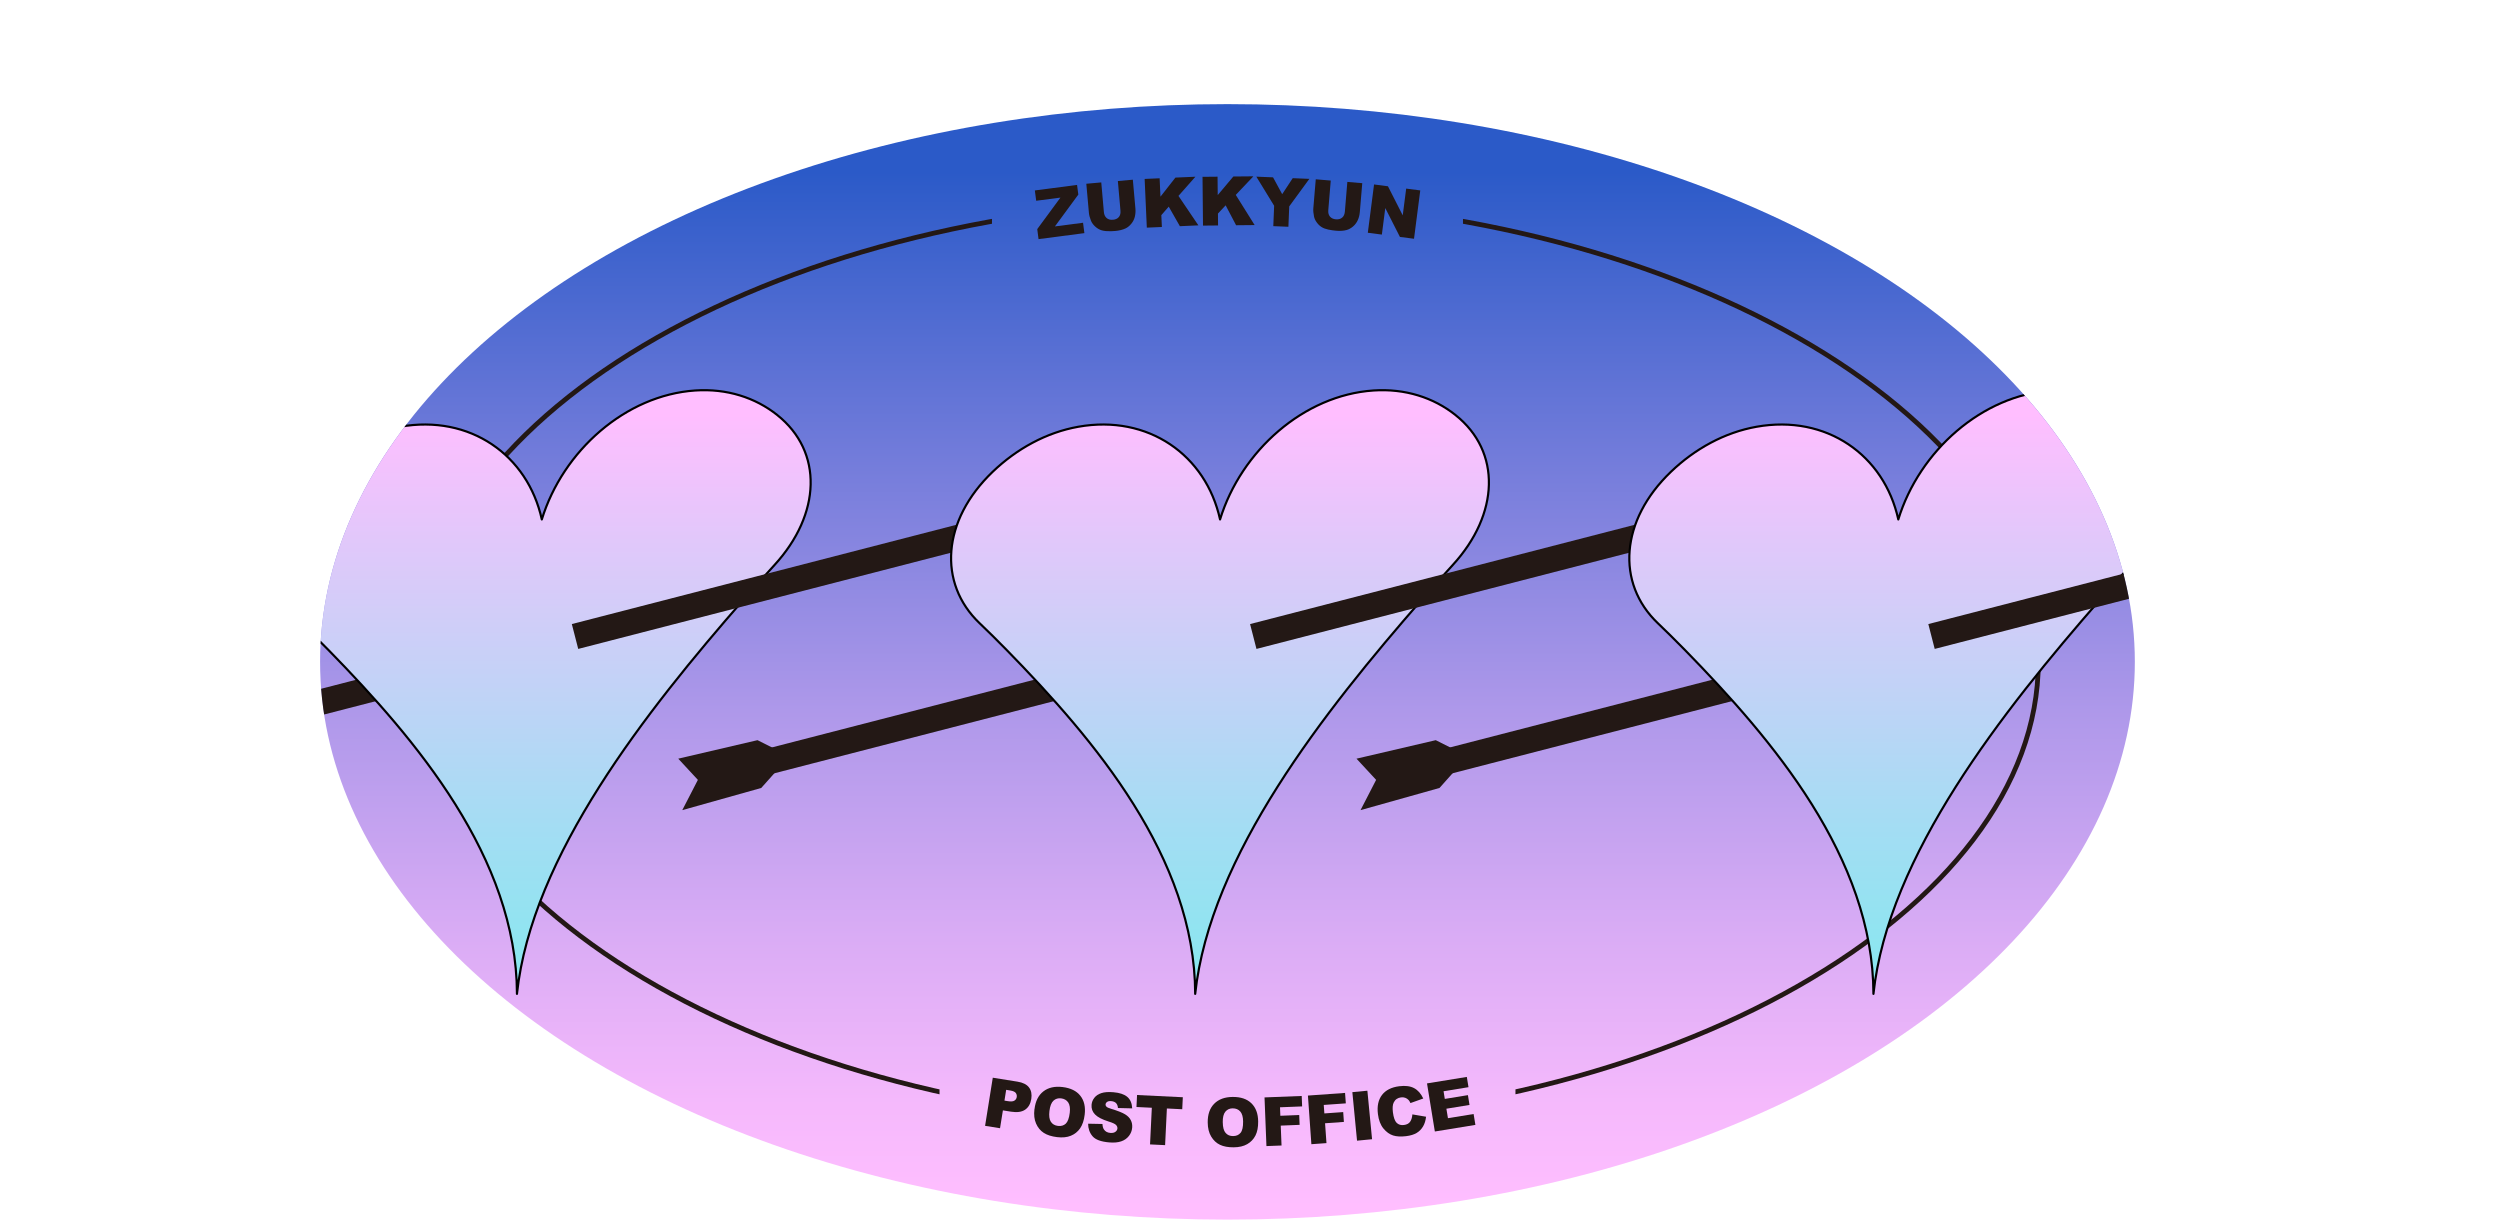 <?xml version="1.0" encoding="UTF-8"?><svg id="Layer_2" xmlns="http://www.w3.org/2000/svg" xmlns:xlink="http://www.w3.org/1999/xlink" viewBox="0 0 688.8 338.28"><defs><style>.cls-1{fill:#231815;}.cls-2{fill:url(#_名称未設定グラデーション_8);}.cls-2,.cls-3,.cls-4{stroke:#000;stroke-linecap:round;stroke-linejoin:round;stroke-width:.6px;}.cls-5{fill:url(#_名称未設定グラデーション_548);}.cls-6,.cls-7{fill:none;}.cls-8{clip-path:url(#clippath-1);}.cls-3{fill:url(#_名称未設定グラデーション_8-2);}.cls-7{stroke:#231815;stroke-miterlimit:10;stroke-width:1.33px;}.cls-9{clip-path:url(#clippath);}.cls-4{fill:url(#_名称未設定グラデーション_8-3);}</style><linearGradient id="_名称未設定グラデーション_548" x1="338.19" y1="332.91" x2="338.19" y2="47.39" gradientUnits="userSpaceOnUse"><stop offset="0" stop-color="#ffbeff"/><stop offset=".1" stop-color="#f5b9fc"/><stop offset=".26" stop-color="#daacf5"/><stop offset=".48" stop-color="#ae98ea"/><stop offset=".73" stop-color="#717bda"/><stop offset="1" stop-color="#2b5ac8"/></linearGradient><clipPath id="clippath"><path class="cls-6" d="M88.19,0v338.28h500V0H88.19ZM273.31,42.8h129.77v27.54h-129.77v-27.54ZM417.54,315.46h-158.68v-27.54h158.68v27.54Z"/></clipPath><clipPath id="clippath-1"><ellipse class="cls-6" cx="338.19" cy="182.36" rx="250" ry="153.67"/></clipPath><linearGradient id="_名称未設定グラデーション_8" x1="149.27" y1="114.19" x2="149.27" y2="264.69" gradientUnits="userSpaceOnUse"><stop offset="0" stop-color="#ffbeff"/><stop offset=".24" stop-color="#e0c8fa"/><stop offset=".76" stop-color="#a3ddf3"/><stop offset="1" stop-color="#8ce6f0"/></linearGradient><linearGradient id="_名称未設定グラデーション_8-2" x1="336.14" y1="114.19" x2="336.14" y2="264.69" xlink:href="#_名称未設定グラデーション_8"/><linearGradient id="_名称未設定グラデーション_8-3" x1="523.01" y1="114.19" x2="523.01" y2="264.69" xlink:href="#_名称未設定グラデーション_8"/></defs><g id="design"><ellipse class="cls-5" cx="338.19" cy="182.36" rx="250" ry="153.67"/><g class="cls-9"><path class="cls-7" d="M338.19,309.44c-121.1,0-223.41-58.19-223.41-127.08s102.31-127.08,223.41-127.08,223.41,58.19,223.41,127.08-102.31,127.08-223.41,127.08Z"/></g><path class="cls-1" d="M273.54,296.93l6.81,1.09c1.48.24,2.54.77,3.16,1.59.63.82.83,1.89.63,3.19-.22,1.34-.78,2.32-1.71,2.95-.93.63-2.22.8-3.87.54l-2.24-.36-.79,4.92-4.12-.66,2.12-13.26ZM276.75,303.24l1,.16c.79.13,1.37.08,1.73-.15.36-.22.58-.55.65-.98.07-.42-.02-.79-.25-1.12-.23-.33-.73-.56-1.49-.69l-1.17-.19-.47,2.96Z"/><path class="cls-1" d="M285.03,305.57c.26-2.18,1.07-3.8,2.43-4.86s3.12-1.47,5.29-1.21c2.22.27,3.86,1.07,4.91,2.41,1.06,1.34,1.45,3.08,1.19,5.22-.19,1.56-.61,2.8-1.25,3.74-.65.93-1.5,1.62-2.56,2.05-1.06.44-2.33.56-3.81.38-1.5-.18-2.72-.57-3.65-1.17-.93-.6-1.63-1.45-2.12-2.56-.49-1.11-.64-2.44-.45-4ZM289.14,306.09c-.16,1.34-.03,2.34.4,2.99.43.65,1.07,1.02,1.94,1.13.88.11,1.6-.1,2.16-.62.55-.52.92-1.52,1.1-3.01.15-1.25,0-2.2-.43-2.84-.44-.64-1.09-1.01-1.95-1.12-.83-.1-1.53.11-2.11.64-.57.53-.94,1.47-1.11,2.83Z"/><path class="cls-1" d="M299.79,309.6l3.96.08c.03.65.16,1.15.4,1.5.38.58.97.9,1.76.96.59.05,1.06-.05,1.4-.3.34-.25.53-.56.56-.92.03-.35-.1-.67-.38-.97-.28-.3-.97-.62-2.05-.95-1.78-.56-3.03-1.21-3.74-1.95-.72-.74-1.04-1.63-.95-2.68.06-.69.31-1.32.76-1.9.45-.58,1.09-1.01,1.92-1.29.83-.28,1.94-.37,3.33-.25,1.71.14,2.99.57,3.83,1.28.84.71,1.29,1.77,1.35,3.17l-3.92-.1c-.05-.61-.24-1.07-.54-1.37s-.76-.48-1.34-.53c-.48-.04-.85.03-1.11.22-.26.18-.4.42-.43.71-.02.21.07.41.25.6.18.19.63.4,1.35.61,1.78.54,3.04,1.04,3.79,1.5s1.28,1.01,1.58,1.63c.31.62.43,1.3.37,2.03-.07.86-.37,1.63-.91,2.31-.54.69-1.24,1.18-2.13,1.48-.88.3-1.97.4-3.27.29-2.28-.19-3.82-.76-4.62-1.71-.8-.95-1.21-2.11-1.21-3.46Z"/><path class="cls-1" d="M313.29,301.7l12.6.61-.16,3.31-4.23-.21-.49,10.1-4.15-.2.49-10.1-4.23-.21.16-3.31Z"/><path class="cls-1" d="M332.75,309.25c-.02-2.19.57-3.91,1.78-5.14,1.21-1.23,2.9-1.86,5.08-1.88,2.24-.02,3.96.56,5.18,1.75,1.22,1.19,1.84,2.86,1.86,5.02.02,1.57-.24,2.86-.75,3.87-.52,1.01-1.27,1.8-2.27,2.37-.99.57-2.23.86-3.72.87-1.51.01-2.77-.21-3.77-.69-1-.47-1.81-1.23-2.43-2.27-.63-1.04-.95-2.34-.96-3.91ZM336.9,309.23c.01,1.36.27,2.33.78,2.91.51.59,1.2.88,2.06.87.89,0,1.58-.31,2.06-.89.48-.58.72-1.63.7-3.13-.01-1.26-.28-2.19-.79-2.76-.52-.58-1.21-.86-2.08-.86-.84,0-1.5.31-2.01.91-.5.6-.75,1.58-.73,2.95Z"/><path class="cls-1" d="M348.4,302.36l10.25-.4.11,2.88-6.09.24.09,2.34,5.2-.21.11,2.71-5.2.21.22,5.48-4.16.16-.53-13.42Z"/><path class="cls-1" d="M360.36,301.85l10.23-.73.21,2.88-6.08.43.17,2.34,5.19-.37.19,2.71-5.19.37.39,5.47-4.16.3-.95-13.4Z"/><path class="cls-1" d="M372.6,300.91l4.14-.4,1.29,13.37-4.14.4-1.29-13.37Z"/><path class="cls-1" d="M389.16,307.04l3.75.64c-.12,1.04-.39,1.94-.83,2.68-.44.74-1.02,1.34-1.75,1.78-.73.44-1.69.74-2.88.89-1.45.18-2.66.12-3.63-.19-.97-.31-1.86-.95-2.66-1.92-.8-.98-1.3-2.29-1.51-3.94-.28-2.2.1-3.97,1.12-5.3,1.02-1.33,2.61-2.13,4.75-2.4,1.68-.21,3.04-.04,4.09.52,1.05.56,1.89,1.51,2.53,2.86l-3.53,1.26c-.18-.39-.35-.67-.51-.84-.27-.29-.58-.49-.94-.62-.35-.13-.74-.16-1.15-.11-.93.12-1.6.58-2,1.39-.31.6-.38,1.5-.24,2.69.19,1.48.54,2.46,1.05,2.95.52.49,1.18.69,1.99.58.79-.1,1.35-.39,1.7-.89.35-.49.56-1.17.63-2.04Z"/><path class="cls-1" d="M393.16,298.5l10.98-1.79.46,2.83-6.87,1.12.34,2.11,6.37-1.04.44,2.7-6.37,1.04.43,2.61,7.07-1.15.49,3-11.17,1.82-2.16-13.25Z"/><path class="cls-1" d="M285.11,52.47l11.64-1.52.35,2.66-6.45,8.77,7.75-1.01.37,2.86-12.63,1.65-.36-2.76,6.39-8.68-6.68.87-.37-2.84Z"/><path class="cls-1" d="M308,49.88l4.12-.37.71,7.97c.07.79.01,1.55-.17,2.27-.18.72-.52,1.37-1,1.94s-1,.99-1.56,1.25c-.78.37-1.73.6-2.85.7-.65.06-1.37.08-2.14.05-.78-.02-1.44-.15-1.98-.37-.54-.23-1.05-.57-1.52-1.03-.47-.46-.81-.95-1.02-1.46-.33-.83-.53-1.57-.58-2.23l-.71-7.97,4.12-.37.72,8.16c.06.73.32,1.28.76,1.66s1.02.53,1.74.47c.71-.06,1.25-.31,1.62-.75.37-.44.52-1.03.45-1.77l-.72-8.16Z"/><path class="cls-1" d="M315.35,49.3l4.15-.18.23,5.07,4.12-5.26,5.51-.24-4.67,5.28,5.49,8.12-5.1.23-3.07-5.39-2.04,2.34.15,3.27-4.15.18-.6-13.42Z"/><path class="cls-1" d="M331.31,48.72l4.15-.04.05,5.07,4.3-5.12,5.52-.05-4.85,5.12,5.2,8.31-5.11.05-2.88-5.49-2.12,2.27.03,3.28-4.15.04-.13-13.43Z"/><path class="cls-1" d="M346.14,48.67l4.61.19,2.52,4.64,2.9-4.41,4.58.19-5.54,7.58-.23,5.62-4.16-.17.23-5.62-4.9-8.01Z"/><path class="cls-1" d="M371.2,50.12l4.13.35-.67,7.97c-.07.79-.25,1.53-.56,2.21s-.74,1.26-1.31,1.75c-.57.48-1.15.8-1.75.97-.83.23-1.81.3-2.93.2-.65-.05-1.36-.16-2.12-.31-.76-.16-1.39-.39-1.88-.71-.49-.31-.94-.74-1.32-1.27-.39-.53-.64-1.07-.75-1.62-.18-.87-.25-1.64-.19-2.29l.67-7.97,4.13.35-.68,8.16c-.06.73.09,1.32.46,1.76s.91.7,1.63.76c.71.06,1.29-.09,1.73-.47.44-.37.69-.93.75-1.67l.68-8.16Z"/><path class="cls-1" d="M378.57,50.82l3.84.5,4.07,8.01.95-7.37,3.88.5-1.72,13.32-3.88-.5-4.04-7.96-.94,7.31-3.87-.5,1.72-13.32Z"/><g class="cls-8"><rect class="cls-1" x="7.17" y="191.04" width="153.7" height="7.07" transform="translate(-45.94 27.16) rotate(-14.47)"/><polygon class="cls-1" points="30.65 208.37 21.84 203.93 0 209.03 5.41 214.87 1.11 223.21 22.87 217.1 30.65 208.37"/><path class="cls-2" d="M214.14,114.34c-6.03-4.79-13.87-7.34-22.61-6.75-19.15,1.29-36.43,16.6-42.25,35.53-3.89-17.74-19.79-28.97-39.05-25.54-8.79,1.56-17,6.08-23.61,12.42-13.98,13.41-15.12,30.68-3.62,41.68,2.31,2.21,4.88,4.73,7.6,7.52,23.95,24.51,51.75,57.09,51.83,94.63,4.04-38.05,35.64-77.92,62.48-108.67,3.06-3.5,5.92-6.69,8.49-9.5,12.8-13.98,13.48-31.19.73-41.32Z"/><polygon class="cls-1" points="159.31 178.79 157.55 171.94 304.83 133.92 306.61 134.45 307.61 138.36 304.33 141.36 159.31 178.79"/><polygon class="cls-1" points="315.06 134.94 306.49 133.53 297.91 132.13 303.31 137.97 299.02 146.31 307.04 140.62 315.06 134.94"/><rect class="cls-1" x="194.04" y="191.04" width="153.7" height="7.07" transform="translate(-40.02 73.84) rotate(-14.47)"/><polygon class="cls-1" points="217.52 208.37 208.71 203.93 186.87 209.03 192.28 214.87 187.98 223.21 209.74 217.1 217.52 208.37"/><path class="cls-3" d="M401.01,114.34c-6.03-4.79-13.87-7.34-22.61-6.75-19.15,1.29-36.43,16.6-42.25,35.53-3.89-17.74-19.79-28.97-39.05-25.54-8.79,1.56-17,6.08-23.61,12.42-13.98,13.41-15.12,30.68-3.62,41.68,2.31,2.21,4.88,4.73,7.6,7.52,23.95,24.51,51.75,57.09,51.83,94.63,4.04-38.05,35.64-77.92,62.48-108.67,3.06-3.5,5.92-6.69,8.49-9.5,12.8-13.98,13.48-31.19.73-41.32Z"/><polygon class="cls-1" points="346.18 178.79 344.42 171.94 491.7 133.92 493.48 134.45 494.48 138.36 491.2 141.36 346.18 178.79"/><polygon class="cls-1" points="501.93 134.94 493.36 133.53 484.78 132.13 490.18 137.97 485.89 146.31 493.91 140.62 501.93 134.94"/><rect class="cls-1" x="380.91" y="191.04" width="153.7" height="7.07" transform="translate(-34.09 120.52) rotate(-14.47)"/><polygon class="cls-1" points="404.39 208.37 395.58 203.93 373.74 209.03 379.15 214.87 374.85 223.21 396.61 217.1 404.39 208.37"/><path class="cls-4" d="M587.88,114.34c-6.03-4.79-13.87-7.34-22.61-6.75-19.15,1.29-36.43,16.6-42.25,35.53-3.89-17.74-19.79-28.97-39.05-25.54-8.79,1.56-17,6.08-23.61,12.42-13.98,13.41-15.12,30.68-3.62,41.68,2.31,2.21,4.88,4.73,7.6,7.52,23.95,24.51,51.75,57.09,51.83,94.63,4.04-38.05,35.64-77.92,62.48-108.67,3.06-3.5,5.92-6.69,8.49-9.5,12.8-13.98,13.48-31.19.73-41.32Z"/><polygon class="cls-1" points="533.05 178.79 531.29 171.94 678.57 133.92 680.35 134.45 681.35 138.36 678.07 141.36 533.05 178.79"/><polygon class="cls-1" points="688.8 134.94 680.22 133.53 671.65 132.13 677.05 137.97 672.76 146.31 680.78 140.62 688.8 134.94"/></g></g></svg>